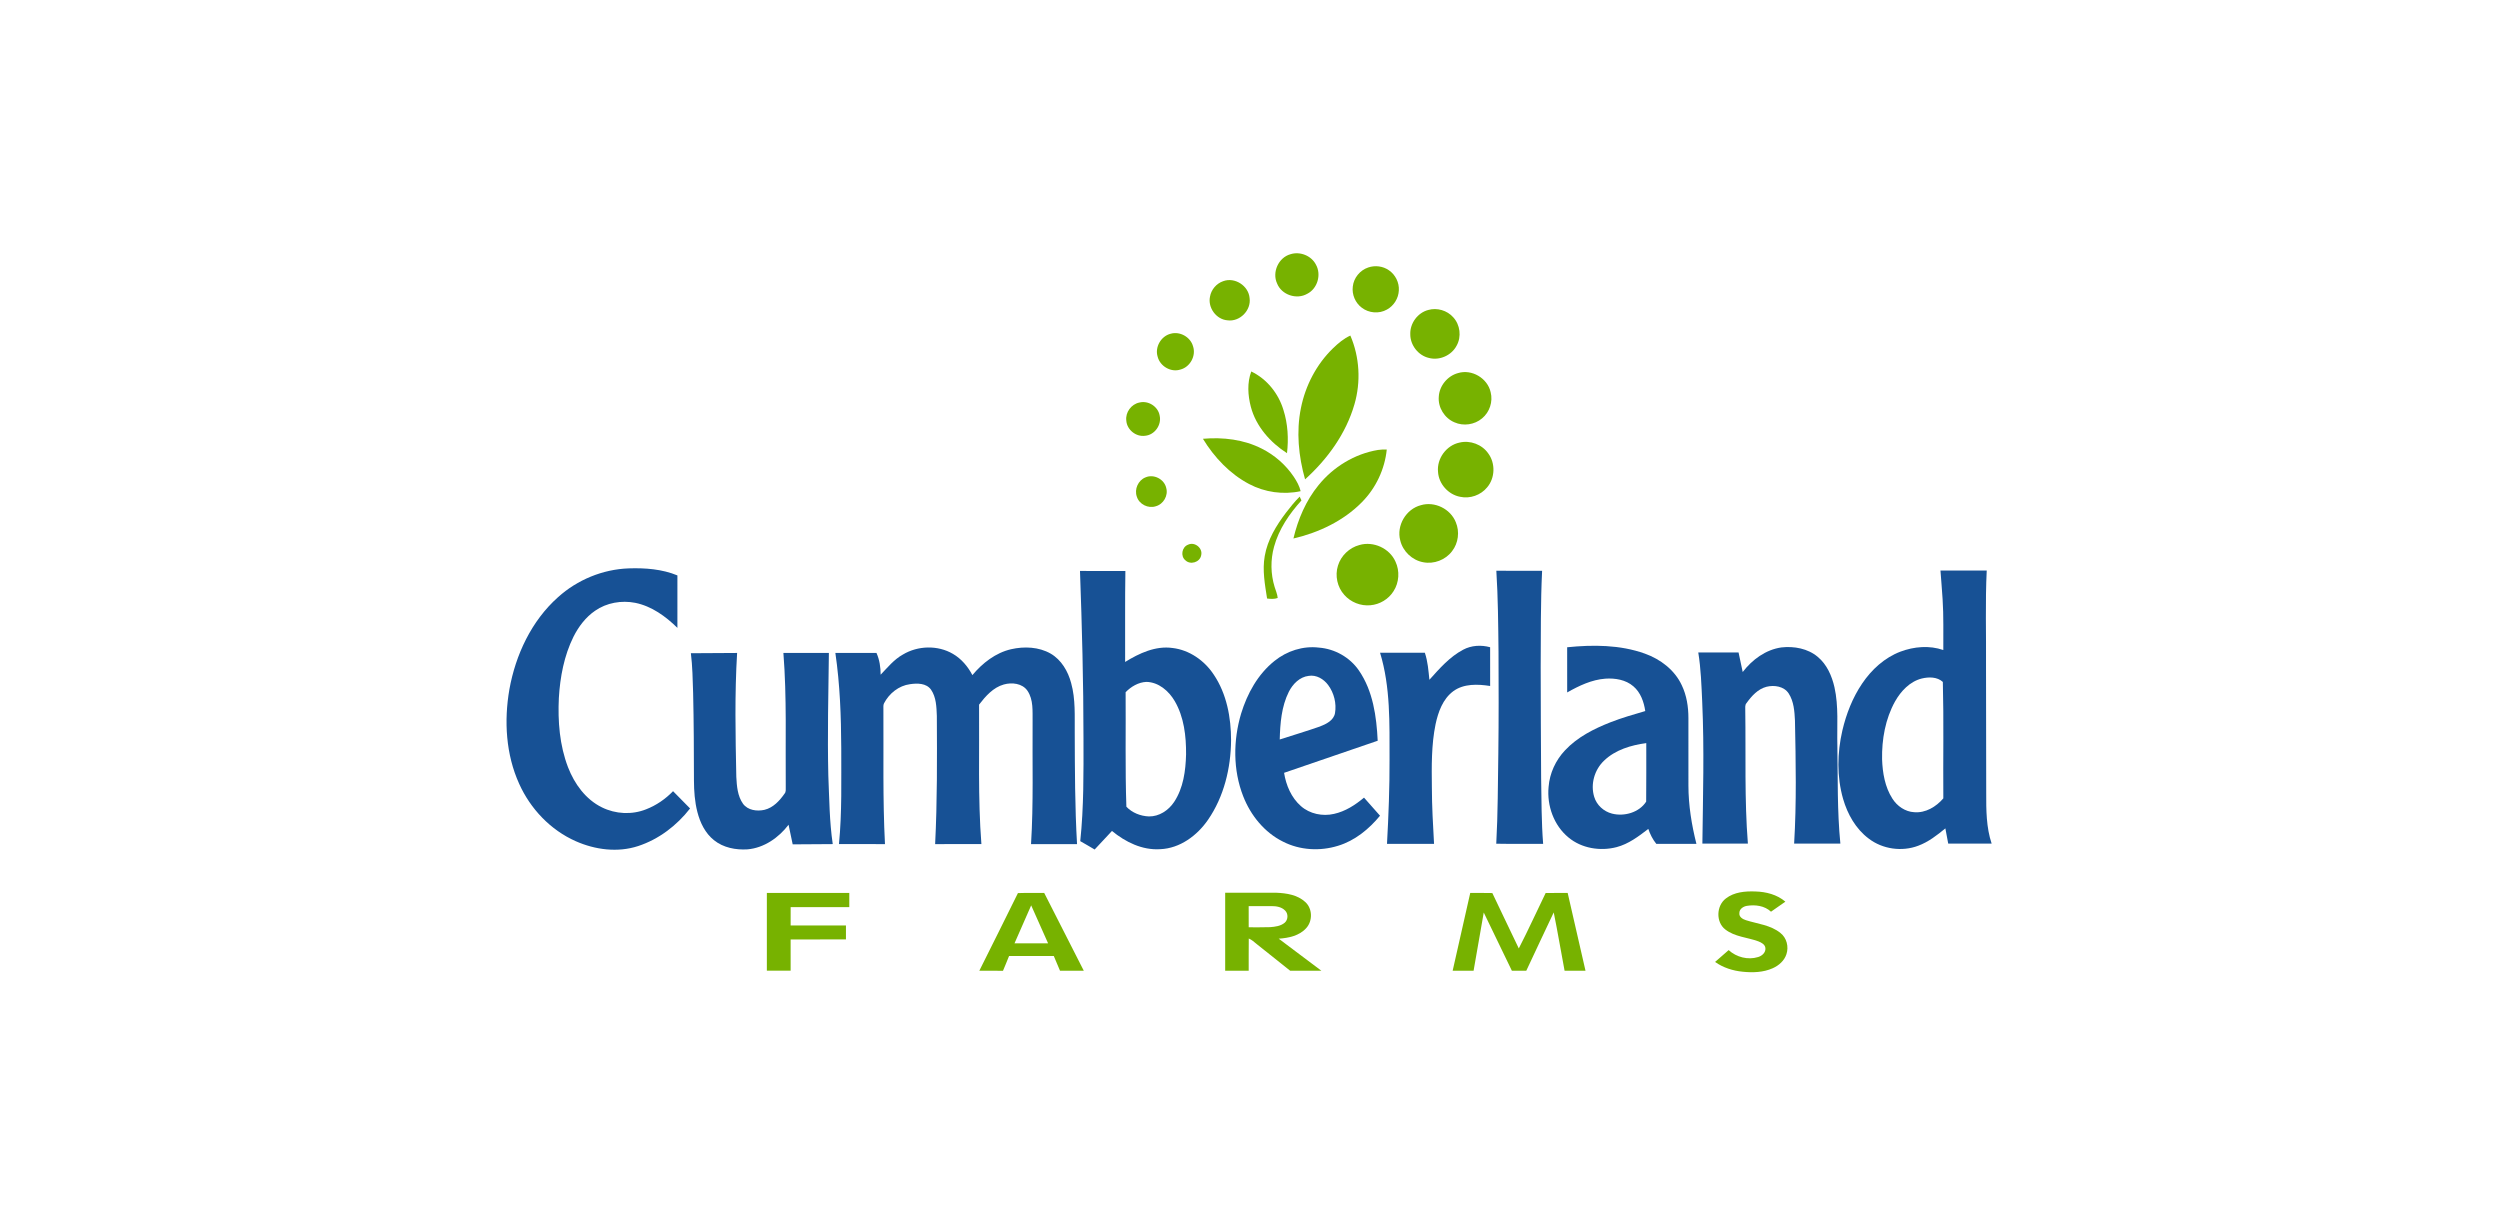 <?xml version="1.0" encoding="UTF-8"?>
<svg xmlns="http://www.w3.org/2000/svg" width="306" height="150" viewBox="0 0 306 150" fill="none">
  <path d="M157.947 31.119C159.12 30.74 160.512 31.292 161.073 32.397C161.758 33.62 161.262 35.334 160 35.964C158.706 36.706 156.871 36.097 156.317 34.702C155.677 33.33 156.481 31.526 157.947 31.119Z" fill="#77B200"></path>
  <path d="M167.47 32.739C168.308 32.449 169.281 32.572 170.008 33.085C170.801 33.626 171.281 34.594 171.217 35.555C171.174 36.516 170.605 37.433 169.758 37.891C168.805 38.434 167.538 38.331 166.674 37.656C165.889 37.067 165.458 36.051 165.582 35.076C165.689 34.017 166.463 33.074 167.47 32.739Z" fill="#77B200"></path>
  <path d="M149.713 34.419C151.135 33.883 152.821 34.975 152.95 36.478C153.169 37.978 151.749 39.418 150.242 39.207C148.863 39.1 147.818 37.656 148.103 36.311C148.251 35.452 148.888 34.699 149.713 34.419Z" fill="#77B200"></path>
  <path d="M174.809 37.943C175.893 37.63 177.13 37.992 177.876 38.835C178.724 39.752 178.903 41.206 178.297 42.298C177.681 43.494 176.208 44.157 174.906 43.814C173.592 43.515 172.604 42.24 172.619 40.898C172.578 39.568 173.519 38.282 174.809 37.943Z" fill="#77B200"></path>
  <path d="M143.297 40.847C144.426 40.525 145.715 41.253 146.027 42.384C146.422 43.546 145.674 44.923 144.488 45.231C143.324 45.614 141.985 44.828 141.694 43.653C141.333 42.485 142.111 41.134 143.297 40.847Z" fill="#77B200"></path>
  <path d="M163.16 42.629C163.792 42.018 164.477 41.44 165.283 41.072C166.42 43.713 166.586 46.737 165.782 49.494C164.751 53.071 162.484 56.199 159.741 58.671C158.945 55.85 158.645 52.842 159.233 49.95C159.782 47.196 161.138 44.588 163.16 42.629Z" fill="#77B200"></path>
  <path d="M153.103 49.794C152.736 48.389 152.639 46.847 153.155 45.468C155.065 46.387 156.49 48.163 157.093 50.182C157.635 51.883 157.734 53.703 157.529 55.47C155.477 54.153 153.735 52.19 153.103 49.794Z" fill="#77B200"></path>
  <path d="M178.457 45.667C180.145 45.144 182.078 46.293 182.457 48.011C182.754 49.166 182.326 50.461 181.401 51.212C180.485 51.99 179.122 52.186 178.026 51.693C176.817 51.185 175.997 49.879 176.106 48.566C176.173 47.23 177.169 46.016 178.457 45.667Z" fill="#77B200"></path>
  <path d="M139.463 49.27C140.549 48.993 141.752 49.758 141.942 50.867C142.204 52.005 141.332 53.246 140.156 53.338C139.043 53.498 137.928 52.599 137.859 51.476C137.732 50.468 138.473 49.466 139.463 49.27Z" fill="#77B200"></path>
  <path d="M147.238 53.707C149.691 53.491 152.244 53.79 154.458 54.922C156.023 55.709 157.381 56.904 158.36 58.358C158.719 58.902 159.049 59.479 159.198 60.12C157.075 60.579 154.811 60.261 152.892 59.246C150.524 57.996 148.622 55.978 147.238 53.707Z" fill="#77B200"></path>
  <path d="M178.649 54.171C179.95 53.859 181.406 54.401 182.167 55.506C183.056 56.713 183.002 58.51 182.026 59.652C181.25 60.605 179.93 61.074 178.729 60.81C177.278 60.543 176.098 59.231 176.014 57.754C175.852 56.121 177.044 54.503 178.649 54.171Z" fill="#77B200"></path>
  <path d="M161.392 59.381C163.2 57.145 165.814 55.55 168.66 55.075C169.015 55.017 169.376 55.016 169.739 55.019C169.497 57.432 168.404 59.741 166.699 61.465C164.443 63.76 161.422 65.188 158.316 65.913C158.873 63.556 159.848 61.264 161.392 59.381Z" fill="#77B200"></path>
  <path d="M140.208 58.432C141.223 57.985 142.509 58.649 142.746 59.725C143.014 60.663 142.401 61.718 141.463 61.968C140.539 62.272 139.438 61.73 139.149 60.795C138.821 59.886 139.308 58.787 140.208 58.432Z" fill="#77B200"></path>
  <path d="M157.408 62.75C157.938 62.075 158.465 61.389 159.081 60.788C159.152 60.944 159.224 61.1 159.297 61.256C157.816 62.887 156.531 64.772 155.945 66.919C155.5 68.523 155.524 70.252 156.014 71.843C156.144 72.291 156.352 72.721 156.391 73.193C155.971 73.347 155.524 73.314 155.091 73.26C154.825 71.546 154.497 69.795 154.803 68.064C155.139 66.083 156.21 64.326 157.408 62.75Z" fill="#77B200"></path>
  <path d="M173.914 61.836C175.601 61.331 177.544 62.286 178.19 63.92C178.679 65.07 178.507 66.472 177.737 67.458C176.94 68.532 175.51 69.079 174.199 68.818C172.852 68.572 171.707 67.485 171.392 66.152C170.9 64.338 172.097 62.303 173.914 61.836Z" fill="#77B200"></path>
  <path d="M145.41 66.674C146.225 66.27 147.249 67.087 147.024 67.97C146.872 68.823 145.701 69.18 145.091 68.579C144.463 68.067 144.662 66.96 145.41 66.674Z" fill="#77B200"></path>
  <path d="M166.4 66.708C168.109 66.212 170.081 67.109 170.805 68.739C171.349 69.887 171.258 71.31 170.562 72.375C169.951 73.343 168.872 73.99 167.734 74.082C166.549 74.197 165.329 73.711 164.545 72.818C163.681 71.869 163.381 70.457 163.766 69.236C164.134 68.015 165.168 67.031 166.4 66.708Z" fill="#77B200"></path>
  <path d="M211.242 109.976C212.254 109.183 213.61 109.07 214.85 109.116C216.163 109.15 217.513 109.494 218.529 110.364C217.946 110.778 217.355 111.182 216.771 111.593C215.992 110.856 214.83 110.709 213.812 110.878C213.37 110.951 212.894 111.265 212.898 111.759C212.84 112.24 213.318 112.514 213.711 112.635C215.133 113.086 216.728 113.221 217.923 114.196C218.695 114.791 218.963 115.887 218.658 116.798C218.402 117.592 217.726 118.182 216.982 118.512C215.837 119.026 214.544 119.065 213.315 118.941C212.11 118.823 210.916 118.449 209.926 117.741C210.473 117.253 211.033 116.776 211.587 116.293C212.542 117.162 213.95 117.53 215.194 117.142C215.672 117 216.14 116.587 216.087 116.045C216.042 115.596 215.591 115.367 215.22 115.22C213.88 114.727 212.34 114.675 211.177 113.767C210.001 112.861 210.076 110.859 211.242 109.976Z" fill="#77B200"></path>
  <path d="M93.863 118.812C93.86 115.639 93.86 112.468 93.863 109.295C97.227 109.295 100.591 109.294 103.954 109.295C103.956 109.874 103.956 110.454 103.954 111.032C101.562 111.034 99.168 111.034 96.776 111.034C96.773 111.781 96.774 112.531 96.774 113.279C99.03 113.281 101.288 113.278 103.544 113.281C103.545 113.849 103.545 114.416 103.544 114.986C101.288 114.989 99.03 114.986 96.773 114.987C96.774 116.261 96.774 117.536 96.774 118.809C95.804 118.815 94.834 118.811 93.863 118.812Z" fill="#77B200"></path>
  <path d="M124.594 109.315C125.665 109.275 126.739 109.309 127.812 109.297C129.43 112.468 131.042 115.642 132.655 118.817C131.685 118.818 130.716 118.817 129.745 118.818C129.49 118.215 129.239 117.612 128.983 117.011C127.159 117.012 125.334 117.011 123.51 117.012C123.26 117.615 123.031 118.227 122.766 118.826C121.8 118.809 120.836 118.823 119.87 118.817C121.439 115.647 123.042 112.494 124.594 109.315ZM124.177 115.46C125.547 115.462 126.917 115.46 128.285 115.46C127.598 113.911 126.911 112.362 126.216 110.817C125.532 112.362 124.857 113.911 124.177 115.46Z" fill="#77B200"></path>
  <path d="M149.962 109.268C152.053 109.271 154.142 109.26 156.233 109.272C157.468 109.32 158.815 109.532 159.759 110.4C160.655 111.204 160.688 112.711 159.889 113.593C159.051 114.542 157.722 114.814 156.515 114.895C158.258 116.196 159.998 117.505 161.735 118.817C160.462 118.82 159.188 118.815 157.917 118.818C156.556 117.728 155.188 116.646 153.827 115.558C153.515 115.31 153.222 115.024 152.849 114.874C152.831 116.189 152.846 117.502 152.84 118.817C151.88 118.818 150.92 118.817 149.962 118.818C149.961 115.635 149.961 112.451 149.962 109.268ZM152.838 110.914C152.841 111.776 152.838 112.638 152.841 113.501C153.712 113.493 154.583 113.519 155.454 113.484C156.075 113.438 156.753 113.357 157.249 112.939C157.67 112.575 157.699 111.859 157.309 111.462C156.88 111.006 156.219 110.904 155.622 110.908C154.695 110.911 153.766 110.905 152.838 110.914Z" fill="#77B200"></path>
  <path d="M179.957 109.298C180.858 109.303 181.76 109.284 182.661 109.309C183.726 111.576 184.827 113.826 185.9 116.088C187.055 113.856 188.085 111.559 189.19 109.3C190.087 109.295 190.986 109.297 191.884 109.298C192.611 112.471 193.34 115.644 194.065 118.817C193.211 118.818 192.359 118.818 191.505 118.817C191.055 116.44 190.66 114.051 190.176 111.68C189.043 114.052 187.94 116.44 186.818 118.817C186.229 118.818 185.641 118.818 185.053 118.817C183.904 116.443 182.767 114.063 181.611 111.692C181.189 114.066 180.783 116.443 180.367 118.817C179.513 118.818 178.659 118.818 177.805 118.817C178.518 115.642 179.239 112.471 179.957 109.298Z" fill="#77B200"></path>
  <path d="M68.302 73.096C70.659 70.969 73.761 69.688 76.937 69.57C78.953 69.502 81.031 69.652 82.915 70.431C82.914 72.571 82.915 74.711 82.914 76.851C81.476 75.438 79.758 74.189 77.746 73.785C76.072 73.459 74.252 73.771 72.843 74.754C71.689 75.542 70.824 76.69 70.199 77.927C69.045 80.253 68.557 82.853 68.404 85.429C68.266 88.29 68.494 91.225 69.529 93.919C70.313 95.946 71.686 97.851 73.678 98.823C75.342 99.647 77.347 99.751 79.076 99.062C80.326 98.578 81.455 97.804 82.381 96.84C83.074 97.545 83.771 98.249 84.464 98.955C82.839 101.046 80.633 102.732 78.105 103.559C75.605 104.379 72.843 104.015 70.469 102.962C67.386 101.598 64.924 99.002 63.549 95.943C61.916 92.346 61.68 88.239 62.349 84.382C63.11 80.141 65.052 75.995 68.302 73.096Z" fill="#175195"></path>
  <path d="M132.191 69.884C134.043 69.903 135.895 69.884 137.747 69.893C137.689 73.603 137.73 77.314 137.716 81.024C139.444 79.958 141.445 79.018 143.529 79.315C145.591 79.56 147.425 80.853 148.557 82.564C150.152 84.923 150.686 87.838 150.683 90.644C150.651 94.042 149.809 97.513 147.866 100.337C146.532 102.276 144.423 103.846 142.004 103.94C139.818 104.085 137.753 103.067 136.106 101.708C135.396 102.463 134.692 103.223 133.985 103.98C133.396 103.641 132.819 103.283 132.223 102.957C132.664 98.766 132.626 94.548 132.618 90.339C132.618 83.519 132.436 76.699 132.191 69.884ZM137.776 84.725C137.813 89.397 137.709 94.071 137.869 98.74C138.572 99.49 139.605 99.89 140.62 99.931C141.88 99.954 143.027 99.189 143.709 98.165C144.844 96.457 145.124 94.345 145.175 92.337C145.192 90.104 144.928 87.769 143.784 85.809C143.06 84.572 141.808 83.489 140.312 83.464C139.339 83.508 138.443 84.041 137.776 84.725Z" fill="#175195"></path>
  <path d="M183.152 69.861C185.02 69.862 186.887 69.858 188.754 69.864C188.564 73.777 188.604 77.697 188.58 81.615C188.598 86.156 188.593 90.698 188.635 95.239C188.681 97.922 188.67 100.609 188.88 103.286C186.966 103.279 185.053 103.309 183.142 103.271C183.345 99.579 183.337 95.88 183.396 92.184C183.451 88.047 183.435 83.908 183.419 79.771C183.383 76.466 183.36 73.16 183.152 69.861Z" fill="#175195"></path>
  <path d="M237.513 69.83C239.4 69.83 241.287 69.83 243.176 69.83C242.986 73.705 243.119 77.588 243.089 81.467C243.095 86.669 243.105 91.873 243.113 97.075C243.107 99.148 243.115 101.269 243.777 103.257C242.005 103.257 240.233 103.257 238.462 103.257C238.344 102.634 238.231 102.013 238.113 101.393C237.098 102.23 236.036 103.058 234.79 103.519C232.796 104.275 230.419 103.943 228.726 102.639C227.146 101.459 226.138 99.657 225.596 97.79C224.814 95.067 224.872 92.15 225.507 89.406C225.985 87.378 226.753 85.399 227.925 83.669C229.078 81.96 230.674 80.492 232.624 79.757C234.283 79.134 236.167 78.975 237.862 79.564C237.845 77.49 237.912 75.415 237.775 73.346C237.701 72.173 237.599 71.002 237.513 69.83ZM231.957 85.85C230.76 87.999 230.324 90.503 230.368 92.941C230.426 94.602 230.714 96.327 231.626 97.747C232.206 98.667 233.195 99.357 234.303 99.414C235.693 99.53 236.988 98.745 237.863 97.72C237.825 92.969 237.928 88.216 237.804 83.469C237.115 82.834 236.082 82.844 235.225 83.049C233.771 83.414 232.673 84.585 231.957 85.85Z" fill="#175195"></path>
  <path d="M179.087 79.526C180.097 78.984 181.297 78.921 182.392 79.221C182.395 80.802 182.393 82.383 182.393 83.965C180.884 83.732 179.174 83.657 177.88 84.604C176.6 85.553 176.035 87.144 175.714 88.644C175.192 91.184 175.232 93.792 175.261 96.373C175.265 98.679 175.4 100.983 175.527 103.286C173.608 103.289 171.688 103.288 169.769 103.286C169.957 99.841 170.094 96.393 170.08 92.943C170.071 88.578 170.208 84.113 168.918 79.892C170.744 79.89 172.572 79.89 174.399 79.892C174.765 80.959 174.841 82.093 174.958 83.206C176.19 81.837 177.437 80.398 179.087 79.526Z" fill="#175195"></path>
  <path d="M191.821 79.225C194.993 78.905 198.291 78.912 201.326 80.001C203.233 80.68 204.981 82.004 205.847 83.871C206.449 85.12 206.663 86.518 206.662 87.894C206.665 90.647 206.658 93.402 206.663 96.155C206.666 98.563 207.053 100.957 207.641 103.288C206.003 103.286 204.366 103.289 202.73 103.286C202.29 102.744 201.977 102.115 201.753 101.459C200.565 102.371 199.335 103.309 197.859 103.692C195.862 104.209 193.583 103.842 191.977 102.501C190.187 101.029 189.328 98.606 189.547 96.325C189.672 94.654 190.412 93.053 191.561 91.839C193.069 90.225 195.086 89.207 197.115 88.409C198.507 87.863 199.945 87.453 201.38 87.033C201.216 85.915 200.812 84.76 199.929 84.007C198.995 83.196 197.694 82.987 196.497 83.068C194.815 83.195 193.268 83.936 191.823 84.756C191.82 82.912 191.824 81.069 191.821 79.225ZM196.341 93.1C195.167 94.207 194.654 95.983 195.13 97.533C195.429 98.54 196.297 99.327 197.308 99.585C198.805 99.97 200.634 99.452 201.491 98.121C201.522 95.733 201.496 93.342 201.504 90.955C199.647 91.207 197.723 91.77 196.341 93.1Z" fill="#175195"></path>
  <path d="M213.307 82.255C214.464 80.743 216.126 79.514 218.049 79.244C219.598 79.07 221.283 79.379 222.5 80.406C223.618 81.338 224.226 82.739 224.541 84.131C225.063 86.469 224.834 88.878 224.893 91.25C224.959 95.252 224.867 99.269 225.261 103.257C223.375 103.257 221.489 103.259 219.602 103.256C219.905 98.24 219.803 93.215 219.703 88.195C219.648 87.064 219.566 85.858 218.937 84.881C218.364 84.001 217.173 83.824 216.221 84.061C215.161 84.338 214.395 85.195 213.779 86.051C213.546 86.302 213.638 86.661 213.621 86.971C213.702 92.399 213.512 97.839 213.941 103.256C212.084 103.257 210.228 103.257 208.371 103.257C208.44 97.472 208.615 91.683 208.35 85.901C208.259 83.883 208.192 81.857 207.869 79.861C209.511 79.86 211.155 79.861 212.799 79.86C212.972 80.657 213.136 81.456 213.307 82.255Z" fill="#175195"></path>
  <path d="M110.511 80.117C112.343 79.016 114.784 78.944 116.638 80.034C117.674 80.634 118.468 81.582 119.021 82.633C120.253 81.161 121.852 79.907 123.753 79.465C125.36 79.1 127.148 79.169 128.604 80.004C129.917 80.77 130.728 82.168 131.108 83.606C131.666 85.595 131.527 87.678 131.548 89.718C131.564 94.253 131.567 98.791 131.83 103.318C129.953 103.317 128.077 103.318 126.199 103.318C126.508 98.335 126.349 93.339 126.39 88.35C126.369 87.073 126.516 85.654 125.758 84.543C125.125 83.634 123.857 83.501 122.864 83.781C121.562 84.148 120.632 85.213 119.838 86.247C119.889 91.937 119.685 97.638 120.123 103.317C118.236 103.318 116.348 103.318 114.461 103.318C114.721 98.093 114.699 92.86 114.669 87.63C114.625 86.537 114.601 85.344 113.955 84.41C113.378 83.608 112.274 83.613 111.394 83.743C110.012 83.92 108.824 84.88 108.197 86.1C108.088 86.322 108.143 86.582 108.128 86.821C108.165 92.32 108.035 97.824 108.321 103.318C106.444 103.317 104.566 103.32 102.69 103.317C103.071 99.411 102.959 95.48 102.97 91.562C102.953 87.673 102.812 83.775 102.249 79.922C103.927 79.919 105.604 79.922 107.281 79.921C107.655 80.757 107.79 81.672 107.791 82.584C108.638 81.704 109.423 80.72 110.511 80.117Z" fill="#175195"></path>
  <path d="M155.994 80.902C157.505 79.679 159.487 79.033 161.429 79.267C163.379 79.414 165.233 80.46 166.336 82.077C168.057 84.58 168.487 87.702 168.629 90.667C164.813 91.986 160.991 93.289 157.171 94.593C157.412 96.116 158.056 97.637 159.234 98.669C160.323 99.63 161.89 99.944 163.287 99.619C164.669 99.316 165.885 98.528 166.955 97.629C167.608 98.367 168.262 99.103 168.914 99.843C167.558 101.486 165.833 102.904 163.766 103.527C161.567 104.209 159.095 104.073 157.037 103.015C154.767 101.892 153.08 99.8 152.168 97.464C150.911 94.256 150.936 90.635 151.909 87.355C152.659 84.898 153.962 82.524 155.994 80.902ZM157.753 84.675C156.85 86.475 156.694 88.532 156.639 90.514C158.273 89.987 159.92 89.496 161.542 88.93C162.315 88.63 163.237 88.194 163.405 87.289C163.606 86.097 163.287 84.817 162.566 83.847C162.025 83.114 161.122 82.572 160.186 82.726C159.081 82.853 158.233 83.724 157.753 84.675Z" fill="#175195"></path>
  <path d="M84.564 79.955C86.449 79.939 88.336 79.925 90.222 79.922C89.917 84.972 90.023 90.033 90.124 95.087C90.185 96.215 90.271 97.435 90.948 98.385C91.54 99.186 92.659 99.33 93.571 99.123C94.638 98.865 95.42 98.017 96.024 97.149C96.236 96.916 96.162 96.585 96.176 96.301C96.125 90.841 96.317 85.371 95.888 79.922C97.743 79.921 99.6 79.921 101.455 79.922C101.393 84.924 101.271 89.928 101.387 94.929C101.508 97.727 101.519 100.54 101.928 103.317C100.295 103.328 98.66 103.341 97.025 103.349C96.858 102.549 96.69 101.748 96.52 100.949C95.313 102.536 93.519 103.787 91.492 103.961C90.063 104.05 88.537 103.762 87.4 102.844C86.318 101.99 85.692 100.693 85.358 99.383C85.035 98.13 84.946 96.83 84.94 95.542C84.932 91.968 84.923 88.392 84.839 84.82C84.784 83.196 84.763 81.568 84.564 79.955Z" fill="#175195"></path>
</svg>

